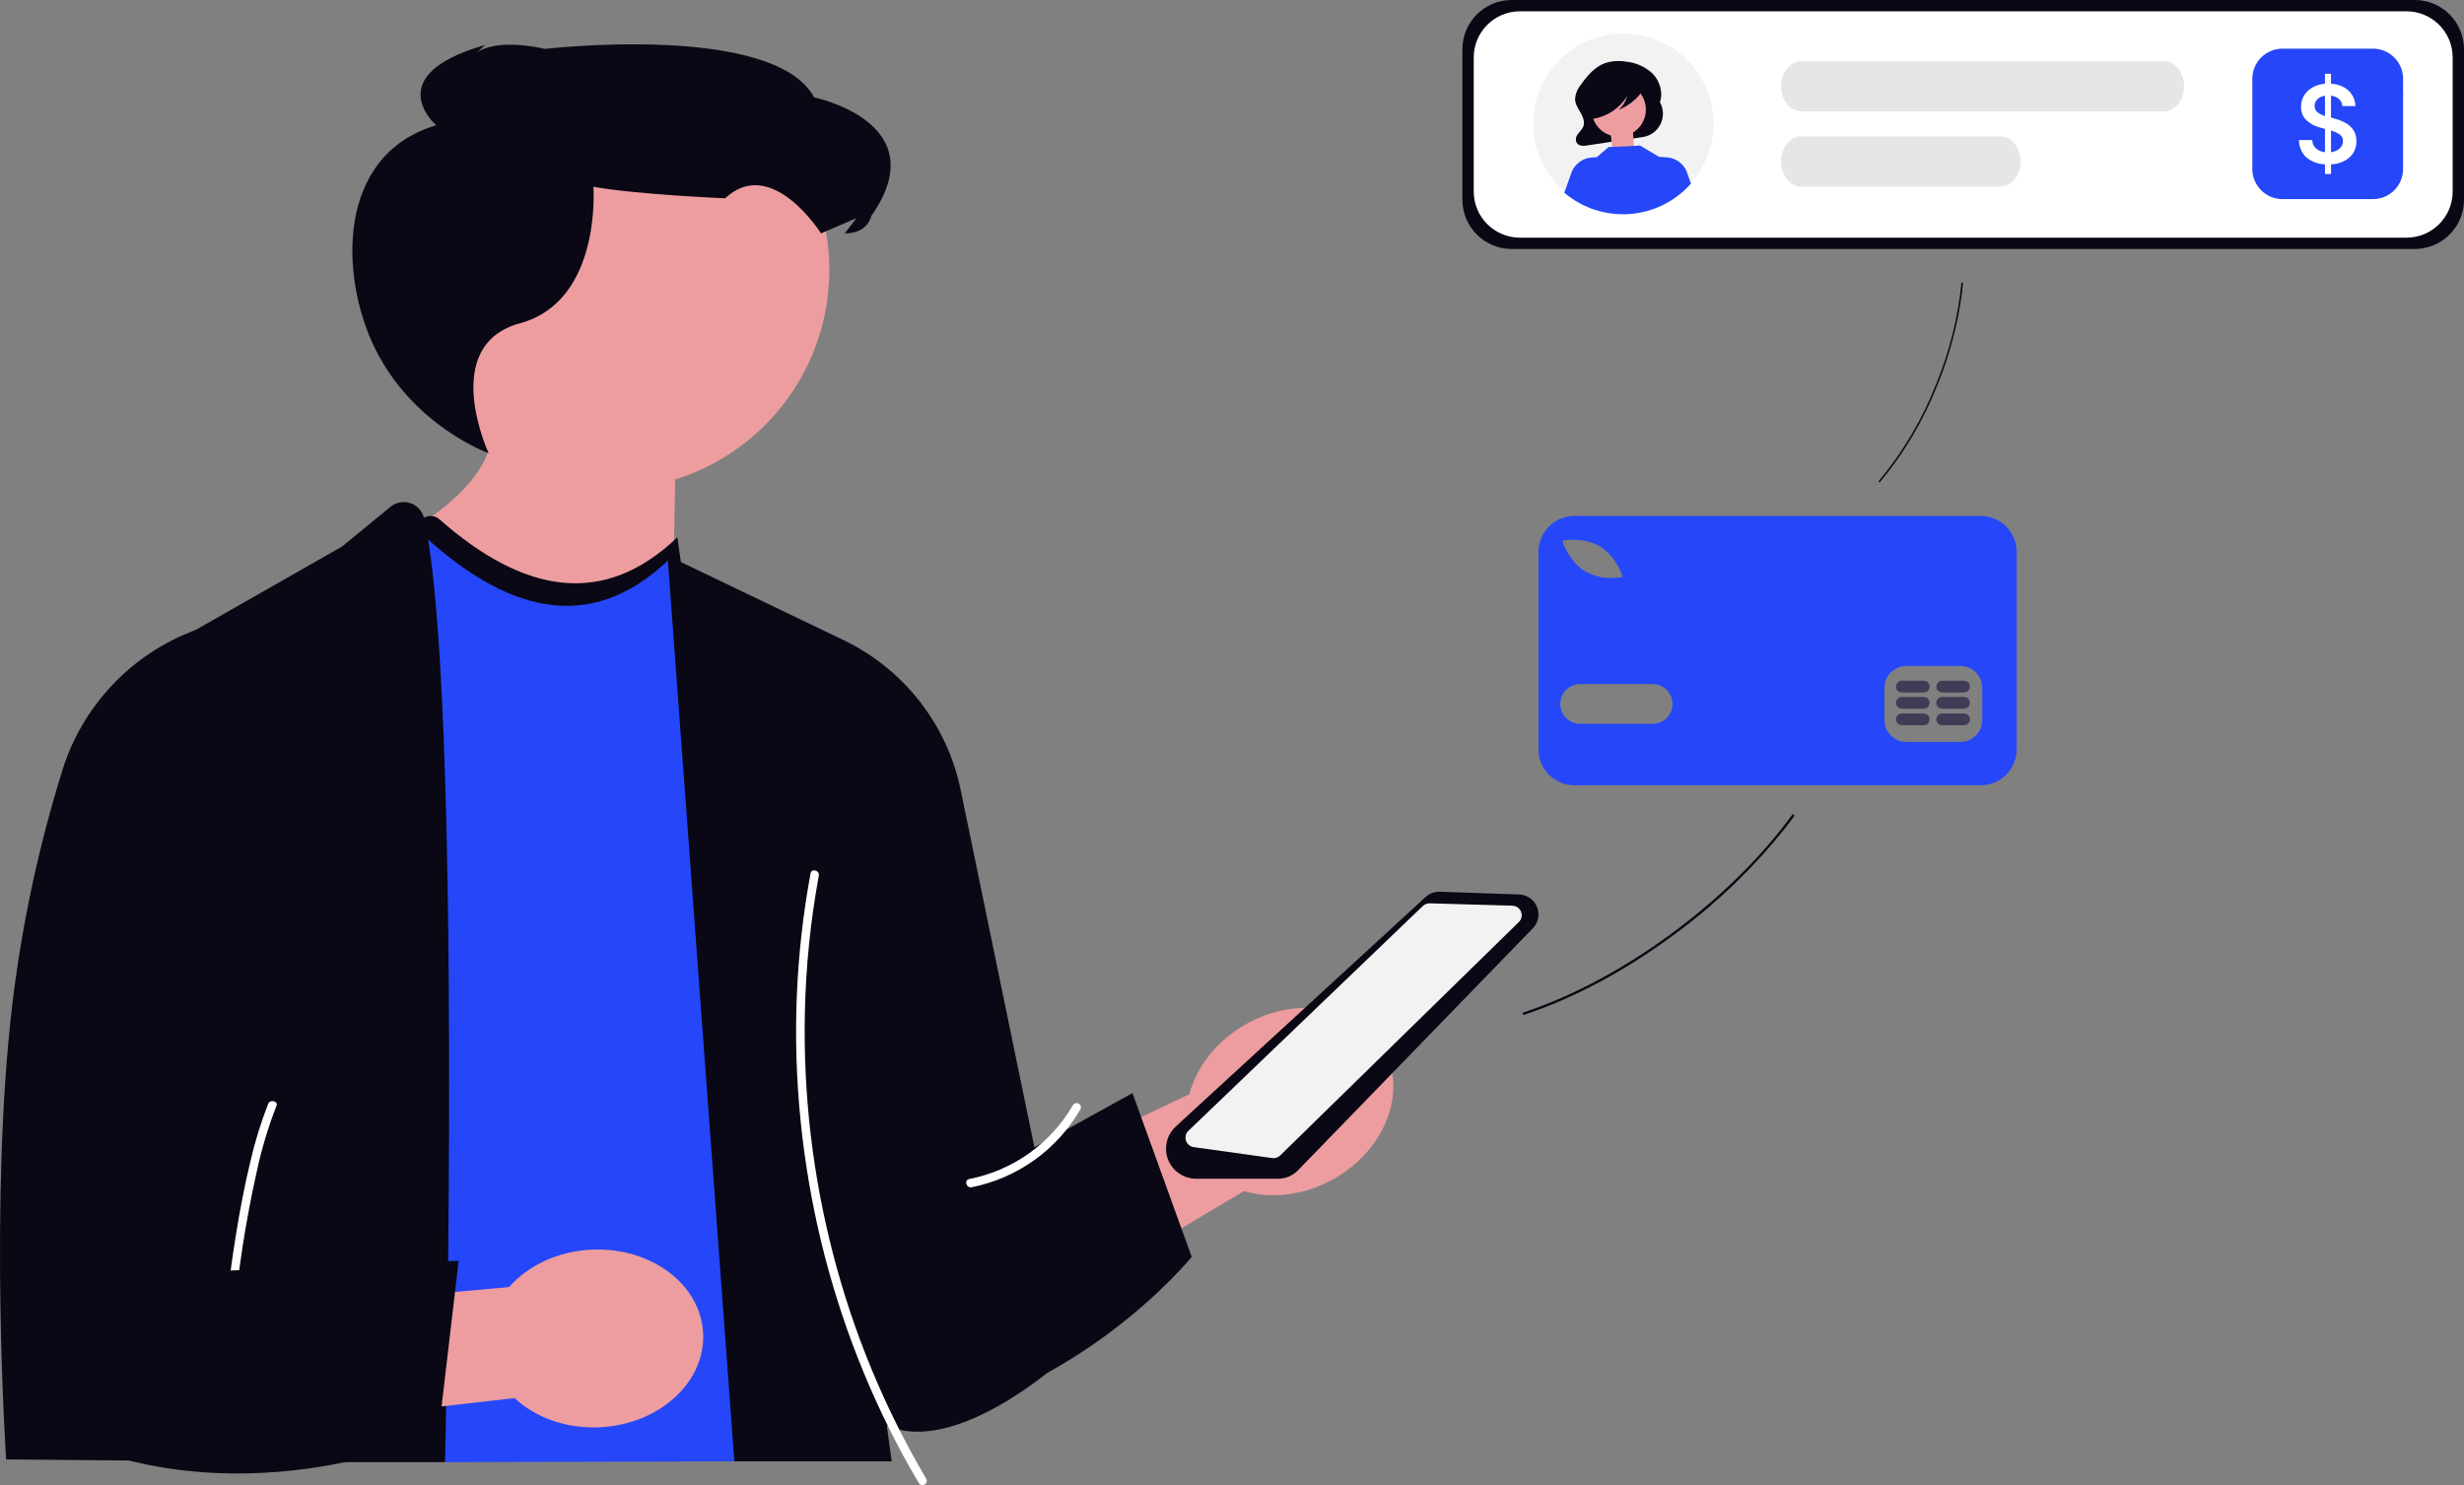 <svg width="277" height="167" viewBox="0 0 277 167" fill="none" xmlns="http://www.w3.org/2000/svg">
<rect x="0" y="0" width="277" height="167" fill="#808080" stroke="none"/>
<g clip-path="url(#clip0_62_946)">
<path d="M43.742 30.349C43.743 25.783 45.011 21.307 47.407 17.417C49.802 13.527 53.23 10.376 57.311 8.314C61.392 6.252 65.965 5.359 70.523 5.735C75.082 6.111 79.447 7.74 83.133 10.443C86.82 13.145 89.684 16.815 91.408 21.044C93.132 25.273 93.647 29.897 92.898 34.401C92.149 38.906 90.164 43.115 87.163 46.561C84.163 50.007 80.264 52.555 75.901 53.923L75.072 101.465L37.252 64.198C37.252 64.198 51.999 58.497 54.824 50.944C51.415 48.693 48.619 45.634 46.685 42.04C44.751 38.446 43.739 34.429 43.742 30.349Z" fill="#ED9DA0"/>
<path d="M54.935 50.958C54.935 50.958 46.492 47.957 42.163 39.19C38.188 31.136 37.752 17.419 49.04 14.087C49.04 14.087 42.537 8.482 54.527 5.065L52.932 6.534C52.932 6.534 54.339 3.997 61.289 5.497C61.289 5.497 86.971 2.511 91.529 10.953C91.529 10.953 105.313 13.773 97.972 24.24C97.972 24.24 97.591 26.277 94.974 26.239L96.282 24.53L92.294 26.239C92.294 26.239 86.748 17.419 81.513 22.296C81.513 22.296 71.501 21.875 66.712 20.999C66.712 20.999 67.673 33.839 58.482 36.339C49.291 38.84 54.935 50.957 54.935 50.957L54.935 50.958Z" fill="#090814"/>
<path d="M139.84 133.928L94.612 160.862L90.851 143.363L133.705 123.038C134.516 119.961 136.761 117.021 140.089 115.152C145.914 111.882 152.833 113.133 155.544 117.945C158.255 122.757 155.731 129.309 149.906 132.579C146.577 134.448 142.894 134.834 139.84 133.929L139.84 133.928Z" fill="#ED9DA0"/>
<path d="M143.679 132.541H134.466C133.694 132.538 132.946 132.272 132.345 131.789C131.743 131.305 131.324 130.632 131.156 129.88C131.031 129.303 131.06 128.704 131.238 128.141C131.416 127.578 131.738 127.072 132.172 126.672L160.263 100.861C160.697 100.461 161.272 100.249 161.863 100.269L170.781 100.576C171.215 100.591 171.636 100.732 171.993 100.981C172.349 101.23 172.625 101.577 172.788 101.98C172.95 102.382 172.993 102.823 172.909 103.25C172.826 103.676 172.621 104.068 172.318 104.38L145.911 131.599C145.621 131.896 145.274 132.133 144.89 132.295C144.507 132.457 144.095 132.541 143.679 132.541Z" fill="#090814"/>
<path d="M45.61 57.932C56.034 68.389 65.935 71.196 75.041 62.477L87.906 156.58L82.557 164.317L50.029 164.41L45.61 57.932Z" fill="#2547F9"/>
<path d="M43.899 56.986L38.459 61.449L21.946 70.858C18.422 72.165 15.245 74.261 12.659 76.985C10.072 79.709 8.145 82.988 7.026 86.57C4.388 95.035 2.516 103.718 1.434 112.517C-1.28 134.765 0.691 164.1 0.691 164.1L25.797 164.318L24.706 149.607L20.667 113.208L20.774 164.408H50.03C50.03 164.408 52.032 77.57 47.669 58.26C47.579 57.872 47.391 57.514 47.123 57.219C46.855 56.924 46.517 56.702 46.139 56.575C45.761 56.447 45.357 56.418 44.965 56.49C44.573 56.562 44.206 56.733 43.899 56.986V56.986Z" fill="#090814"/>
<path d="M75.041 62.477L94.823 71.972C98.17 73.579 101.1 75.935 103.385 78.858C105.67 81.78 107.249 85.19 107.998 88.821L116.287 129.01L118.996 153.321C118.996 153.321 107.343 163.739 99.695 160.284L100.241 164.316H82.557L75.041 62.477Z" fill="#090814"/>
<path d="M104.062 135.767L127.312 122.908L133.97 141.324C133.97 141.324 120.605 157.855 99.695 160.284L104.062 135.766V135.767Z" fill="#090814"/>
<path d="M143.166 130.227C143.116 130.227 143.067 130.223 143.018 130.216L134.199 128.984C133.999 128.956 133.811 128.872 133.656 128.743C133.502 128.613 133.387 128.443 133.325 128.251C133.262 128.06 133.255 127.854 133.305 127.659C133.354 127.463 133.457 127.286 133.603 127.146L159.955 101.871C160.165 101.675 160.443 101.568 160.73 101.571L170.023 101.837C170.234 101.843 170.438 101.911 170.611 102.032C170.783 102.154 170.917 102.323 170.993 102.519C171.07 102.715 171.088 102.93 171.044 103.136C170.999 103.342 170.895 103.53 170.745 103.678L143.92 129.92C143.718 130.116 143.448 130.226 143.166 130.227V130.227Z" fill="#F2F2F2"/>
<path d="M104.131 166.283C99.457 158.362 95.923 149.823 93.632 140.919C91.344 132.062 90.284 122.933 90.484 113.788C90.596 108.646 91.12 103.521 92.05 98.463C92.162 97.858 91.233 97.599 91.12 98.207C90.28 102.762 89.764 107.371 89.576 111.999C89.389 116.63 89.527 121.269 89.988 125.881C90.444 130.469 91.212 135.02 92.287 139.504C93.368 144.012 94.762 148.439 96.459 152.753C98.152 157.064 100.149 161.25 102.435 165.279C102.718 165.778 103.007 166.274 103.3 166.768C103.369 166.87 103.474 166.942 103.593 166.97C103.713 166.997 103.839 166.978 103.945 166.916C104.051 166.854 104.129 166.754 104.164 166.636C104.199 166.518 104.187 166.392 104.131 166.282V166.283Z" fill="white"/>
<path d="M120.628 124.244C119.394 126.384 117.714 128.234 115.702 129.67C113.69 131.106 111.392 132.095 108.965 132.569C108.357 132.686 108.614 133.613 109.221 133.497C111.769 132.991 114.18 131.947 116.291 130.435C118.402 128.923 120.164 126.978 121.461 124.73C121.516 124.621 121.528 124.494 121.493 124.376C121.459 124.259 121.38 124.158 121.274 124.096C121.168 124.034 121.042 124.015 120.922 124.043C120.803 124.07 120.698 124.142 120.63 124.244L120.628 124.244Z" fill="white"/>
<path d="M25.915 164.001C25.43 158.989 25.776 153.886 26.232 148.882C26.721 143.116 27.601 137.39 28.863 131.743C29.403 129.216 30.146 126.736 31.084 124.328C31.295 123.812 30.363 123.589 30.154 124.102C29.319 126.232 28.645 128.421 28.137 130.652C27.482 133.36 26.965 136.095 26.526 138.837C25.586 144.59 25.009 150.396 24.798 156.222C24.68 158.815 24.731 161.414 24.95 164.001C25.002 164.543 25.966 164.548 25.913 164.001L25.915 164.001Z" fill="white"/>
<path d="M57.844 157.204L22.024 161.29L25.463 147.56L57.226 144.723C59.328 142.333 62.652 140.702 66.466 140.514C73.141 140.185 78.773 144.388 79.046 149.902C79.318 155.416 74.129 160.153 67.455 160.483C63.64 160.671 60.172 159.376 57.844 157.204L57.844 157.204Z" fill="#ED9DA0"/>
<path d="M25.009 142.899L51.563 141.759L49.283 161.205C49.283 161.205 29.93 170.039 10.134 162.891L25.008 142.9L25.009 142.899Z" fill="#090814"/>
<path d="M75.173 62.943L87.91 156.115L89.018 154.51L76.155 60.408C67.833 68.374 58.851 66.718 49.411 58.398C49.193 58.206 48.925 58.081 48.637 58.036C48.35 57.992 48.056 58.03 47.79 58.147C47.524 58.264 47.297 58.455 47.136 58.697C46.975 58.938 46.886 59.221 46.881 59.511C56.888 69.042 66.397 71.344 75.173 62.944V62.943Z" fill="#090814"/>
<path d="M222.667 58.012H177.001C175.928 58.012 174.899 58.437 174.14 59.195C173.382 59.952 172.956 60.979 172.956 62.05V84.262C172.956 85.333 173.382 86.36 174.14 87.117C174.899 87.875 175.928 88.3 177.001 88.3H222.667C223.74 88.3 224.769 87.875 225.527 87.117C226.286 86.36 226.712 85.333 226.712 84.262V62.051C226.712 61.52 226.608 60.995 226.404 60.505C226.201 60.015 225.903 59.57 225.528 59.195C225.152 58.82 224.706 58.522 224.215 58.319C223.724 58.116 223.198 58.012 222.667 58.012ZM175.871 60.767C175.961 60.751 178.099 60.386 179.87 61.451C181.641 62.515 182.321 64.571 182.349 64.657L182.421 64.879L182.191 64.92C181.863 64.971 181.532 64.996 181.2 64.993C180.147 65.013 179.109 64.751 178.192 64.236C176.421 63.173 175.741 61.116 175.713 61.029L175.641 60.808L175.871 60.767ZM185.784 81.389H177.639C177.045 81.389 176.475 81.153 176.055 80.734C175.635 80.315 175.399 79.746 175.399 79.153C175.399 78.56 175.635 77.991 176.055 77.572C176.475 77.152 177.045 76.917 177.639 76.917H185.783C186.377 76.917 186.947 77.152 187.367 77.572C187.787 77.991 188.023 78.56 188.023 79.153C188.023 79.746 187.787 80.315 187.367 80.734C186.947 81.153 186.377 81.389 185.783 81.389H185.784ZM222.843 80.983C222.841 81.629 222.583 82.248 222.125 82.705C221.668 83.162 221.047 83.42 220.4 83.422H214.291C213.644 83.42 213.023 83.162 212.566 82.705C212.108 82.248 211.85 81.629 211.848 80.983V77.324C211.85 76.677 212.108 76.058 212.566 75.601C213.023 75.144 213.644 74.886 214.291 74.884H220.4C221.048 74.886 221.668 75.144 222.126 75.601C222.584 76.058 222.842 76.677 222.844 77.324L222.843 80.983Z" fill="#2547F9"/>
<path d="M216.26 80.229H213.805C213.629 80.229 213.461 80.298 213.337 80.422C213.213 80.546 213.143 80.714 213.143 80.889C213.143 81.064 213.213 81.232 213.337 81.356C213.461 81.48 213.629 81.549 213.805 81.549H216.261C216.436 81.549 216.605 81.48 216.729 81.356C216.853 81.232 216.922 81.064 216.922 80.889C216.922 80.714 216.853 80.546 216.729 80.422C216.605 80.298 216.436 80.229 216.261 80.229H216.26Z" fill="#3F3D56"/>
<path d="M220.795 80.229H218.339C218.163 80.229 217.995 80.298 217.871 80.422C217.747 80.546 217.677 80.714 217.677 80.889C217.677 81.064 217.747 81.232 217.871 81.356C217.995 81.48 218.163 81.549 218.339 81.549H220.795C220.971 81.549 221.139 81.48 221.263 81.356C221.387 81.232 221.456 81.064 221.456 80.889C221.456 80.714 221.387 80.546 221.263 80.422C221.139 80.298 220.971 80.229 220.795 80.229Z" fill="#3F3D56"/>
<path d="M216.26 78.365H213.805C213.63 78.365 213.462 78.434 213.338 78.558C213.213 78.682 213.144 78.85 213.144 79.025C213.144 79.2 213.213 79.368 213.338 79.492C213.462 79.616 213.63 79.685 213.805 79.685H216.261C216.437 79.685 216.605 79.616 216.729 79.492C216.853 79.368 216.923 79.2 216.923 79.025C216.923 78.85 216.853 78.682 216.729 78.558C216.605 78.434 216.437 78.365 216.261 78.365H216.26Z" fill="#3F3D56"/>
<path d="M220.794 78.365H218.338C218.163 78.365 217.994 78.434 217.87 78.558C217.746 78.682 217.677 78.85 217.677 79.025C217.677 79.2 217.746 79.368 217.87 79.492C217.994 79.616 218.163 79.685 218.338 79.685H220.794C220.97 79.685 221.138 79.616 221.262 79.492C221.386 79.368 221.456 79.2 221.456 79.025C221.456 78.85 221.386 78.682 221.262 78.558C221.138 78.434 220.97 78.365 220.794 78.365Z" fill="#3F3D56"/>
<path d="M216.26 76.539H213.805C213.63 76.539 213.462 76.609 213.338 76.733C213.213 76.856 213.144 77.024 213.144 77.2C213.144 77.375 213.213 77.543 213.338 77.666C213.462 77.79 213.63 77.86 213.805 77.86H216.261C216.437 77.86 216.605 77.79 216.729 77.666C216.853 77.543 216.923 77.375 216.923 77.2C216.923 77.024 216.853 76.856 216.729 76.733C216.605 76.609 216.437 76.539 216.261 76.539H216.26Z" fill="#3F3D56"/>
<path d="M220.794 76.539H218.338C218.163 76.539 217.994 76.609 217.87 76.733C217.746 76.856 217.677 77.024 217.677 77.2C217.677 77.375 217.746 77.543 217.87 77.666C217.994 77.79 218.163 77.86 218.338 77.86H220.794C220.97 77.86 221.138 77.79 221.262 77.666C221.386 77.543 221.456 77.375 221.456 77.2C221.456 77.024 221.386 76.856 221.262 76.733C221.138 76.609 220.97 76.539 220.794 76.539Z" fill="#3F3D56"/>
<path d="M200.668 93.138C197.222 97.46 193.237 101.325 188.809 104.638C183.117 108.946 177.043 112.229 171.246 114.133L171.162 113.877C176.931 111.981 182.977 108.713 188.646 104.423C193.77 100.547 198.227 96.092 201.534 91.541L201.753 91.7C201.404 92.18 201.042 92.659 200.668 93.138Z" fill="#090814"/>
<path d="M220.56 32.933C220.096 36.456 219.182 39.905 217.841 43.196C216.28 47.208 214.074 50.938 211.311 54.241L211.18 54.128C213.93 50.839 216.126 47.125 217.68 43.132C219.168 39.5 220.121 35.671 220.508 31.766L220.681 31.781C220.648 32.161 220.608 32.545 220.56 32.933Z" fill="#090814"/>
<path d="M271.46 0H169.942C166.882 0 164.402 2.476 164.402 5.531V22.465C164.402 25.519 166.882 27.996 169.942 27.996H271.46C274.519 27.996 277 25.519 277 22.465V5.531C277 2.476 274.519 0 271.46 0Z" fill="#090814"/>
<path d="M270.532 1.272H170.871C168.002 1.272 165.677 3.594 165.677 6.457V21.538C165.677 24.401 168.002 26.723 170.871 26.723H270.532C273.4 26.723 275.725 24.401 275.725 21.538V6.457C275.725 3.594 273.4 1.272 270.532 1.272Z" fill="white"/>
<path d="M264.804 18.159C264.663 18.159 264.524 18.126 264.399 18.063C264.273 18 264.163 17.908 264.079 17.796L261.858 14.84C261.714 14.649 261.652 14.408 261.686 14.17C261.72 13.933 261.847 13.719 262.039 13.575C262.231 13.431 262.472 13.369 262.71 13.403C262.948 13.437 263.162 13.563 263.306 13.755L264.761 15.689L268.492 10.102C268.625 9.902 268.832 9.764 269.068 9.716C269.303 9.669 269.548 9.718 269.748 9.851C269.948 9.983 270.087 10.19 270.134 10.425C270.181 10.66 270.133 10.905 269.999 11.104L265.558 17.757C265.478 17.877 265.37 17.977 265.243 18.047C265.117 18.117 264.975 18.156 264.831 18.161L264.804 18.159Z" fill="#2547F9"/>
<path d="M256.594 5.471H266.762C267.661 5.471 268.523 5.828 269.158 6.462C269.794 7.097 270.151 7.957 270.151 8.855V19.006C270.151 19.903 269.794 20.763 269.158 21.398C268.523 22.032 267.661 22.389 266.762 22.389H256.594C255.695 22.389 254.833 22.032 254.197 21.398C253.562 20.763 253.205 19.903 253.205 19.006V8.855C253.205 7.957 253.562 7.097 254.197 6.462C254.833 5.828 255.695 5.471 256.594 5.471Z" fill="#2547F9"/>
<path d="M261.371 19.57V18.475C260.601 18.462 259.86 18.184 259.272 17.689C259.008 17.441 258.798 17.14 258.657 16.806C258.515 16.473 258.444 16.113 258.449 15.751H259.938C259.942 15.932 259.984 16.111 260.061 16.275C260.137 16.439 260.247 16.586 260.383 16.706C260.665 16.937 261.009 17.08 261.372 17.116V14.496L260.918 14.371C260.305 14.23 259.739 13.934 259.273 13.511C259.075 13.314 258.921 13.077 258.819 12.817C258.717 12.557 258.671 12.278 258.682 11.999C258.674 11.547 258.794 11.102 259.031 10.716C259.266 10.341 259.595 10.033 259.986 9.822C260.413 9.589 260.885 9.45 261.371 9.412V8.292H262.048V9.407C262.547 9.429 263.035 9.563 263.475 9.798C263.864 10.008 264.192 10.313 264.428 10.687C264.661 11.06 264.787 11.491 264.793 11.931H263.329C263.307 11.623 263.167 11.336 262.938 11.129C262.687 10.917 262.377 10.787 262.05 10.756V13.228L262.429 13.328C262.842 13.434 263.241 13.589 263.618 13.788C263.987 13.979 264.305 14.255 264.546 14.594C264.797 14.97 264.923 15.416 264.905 15.868C264.915 16.206 264.853 16.541 264.724 16.853C264.595 17.164 264.401 17.445 264.155 17.677C263.572 18.184 262.826 18.466 262.052 18.472V19.569L261.371 19.57ZM262.048 17.11C262.409 17.078 262.75 16.932 263.024 16.695C263.142 16.591 263.237 16.463 263.301 16.318C263.365 16.174 263.397 16.017 263.394 15.859C263.401 15.714 263.371 15.57 263.307 15.439C263.243 15.309 263.146 15.197 263.026 15.115C262.727 14.918 262.397 14.773 262.049 14.685L262.048 17.11ZM261.371 13.05V10.768C261.05 10.803 260.75 10.94 260.515 11.159C260.415 11.256 260.336 11.373 260.283 11.501C260.23 11.63 260.204 11.768 260.207 11.906C260.199 12.05 260.228 12.194 260.291 12.324C260.353 12.454 260.448 12.567 260.565 12.651C260.811 12.826 261.084 12.961 261.372 13.052L261.371 13.05Z" fill="white"/>
<path d="M202.487 6.88H243.27C244.521 6.88 245.535 8.143 245.535 9.7C245.535 11.257 244.521 12.52 243.27 12.52H202.487C201.236 12.52 200.222 11.257 200.222 9.7C200.222 8.143 201.236 6.88 202.487 6.88Z" fill="#E6E6E6"/>
<path d="M202.466 15.34H224.914C226.154 15.34 227.16 16.603 227.16 18.16C227.16 19.717 226.156 20.979 224.915 20.979H202.466C201.226 20.979 200.222 19.717 200.222 18.16C200.222 16.603 201.226 15.34 202.466 15.34Z" fill="#E6E6E6"/>
<path d="M192.634 13.93C192.623 16.269 191.801 18.532 190.308 20.334C188.815 22.137 186.742 23.366 184.443 23.815C182.143 24.264 179.759 23.903 177.696 22.795C175.633 21.687 174.018 19.899 173.126 17.736C172.235 15.573 172.121 13.169 172.805 10.932C173.489 8.695 174.928 6.763 176.877 5.466C178.827 4.169 181.166 3.586 183.498 3.817C185.829 4.047 188.009 5.077 189.665 6.731C190.61 7.677 191.358 8.8 191.867 10.035C192.377 11.271 192.637 12.594 192.634 13.93Z" fill="#F2F2F2"/>
<path d="M186.617 11.498L186.567 11.589C187.015 10.486 186.607 9.127 185.807 8.295C184.987 7.516 183.928 7.036 182.801 6.932C181.988 6.789 181.152 6.854 180.371 7.12C179.252 7.551 178.398 8.547 177.684 9.584C177.308 10.037 177.092 10.602 177.069 11.191C177.099 11.741 177.426 12.207 177.692 12.673C177.958 13.14 178.183 13.719 177.991 14.229C177.848 14.513 177.661 14.773 177.437 14.999C177.326 15.117 177.244 15.26 177.198 15.415C177.153 15.571 177.144 15.735 177.174 15.894C177.216 16.013 177.288 16.119 177.384 16.202C177.479 16.285 177.595 16.342 177.719 16.367C177.959 16.407 178.205 16.401 178.443 16.35L184.683 15.409C185.107 15.345 185.51 15.179 185.856 14.927C186.202 14.674 186.482 14.341 186.671 13.957C186.861 13.573 186.955 13.149 186.945 12.721C186.935 12.293 186.821 11.874 186.614 11.499L186.617 11.498Z" fill="#090814"/>
<path d="M181.022 14.387L183.564 14.625L183.787 18.04H181.359L181.022 14.387Z" fill="#ED9DA0"/>
<path d="M190.098 20.64C188.335 22.643 185.853 23.874 183.188 24.066C180.523 24.259 177.89 23.397 175.856 21.668L176.729 19.235C176.926 18.803 177.238 18.433 177.63 18.164C178.022 17.895 178.48 17.738 178.955 17.709L179.509 17.675L180.833 16.534C180.833 16.534 184.402 16.407 184.349 16.346L186.511 17.644L186.509 17.635L187.359 17.687C187.834 17.715 188.292 17.873 188.684 18.141C189.076 18.41 189.387 18.78 189.585 19.213L190.098 20.64Z" fill="#2547F9"/>
<path d="M184.987 12.806C185.257 11.146 184.127 9.581 182.464 9.312C180.801 9.042 179.233 10.17 178.964 11.83C178.694 13.491 179.823 15.055 181.487 15.325C183.15 15.594 184.717 14.467 184.987 12.806Z" fill="#ED9DA0"/>
<path d="M184.871 9.492C184.792 9.077 184.367 8.885 184.003 8.793C182.947 8.524 181.848 8.464 180.769 8.616C179.957 8.681 179.192 9.024 178.603 9.587C178.143 10.103 177.882 10.766 177.868 11.457C177.845 11.87 177.937 12.282 178.135 12.646C178.223 12.815 178.355 12.958 178.515 13.062C178.676 13.165 178.861 13.225 179.052 13.236L179.089 13.363C179.878 13.236 180.631 12.94 181.296 12.495C181.961 12.051 182.521 11.469 182.94 10.788C182.771 11.387 182.436 11.926 181.974 12.343C183.008 11.93 183.907 11.238 184.571 10.345C184.677 10.231 184.759 10.097 184.81 9.95C184.862 9.803 184.882 9.647 184.871 9.492Z" fill="#090814"/>
</g>
<defs>
<clipPath id="clip0_62_946">
<rect width="277" height="167" fill="white"/>
</clipPath>
</defs>
</svg>
